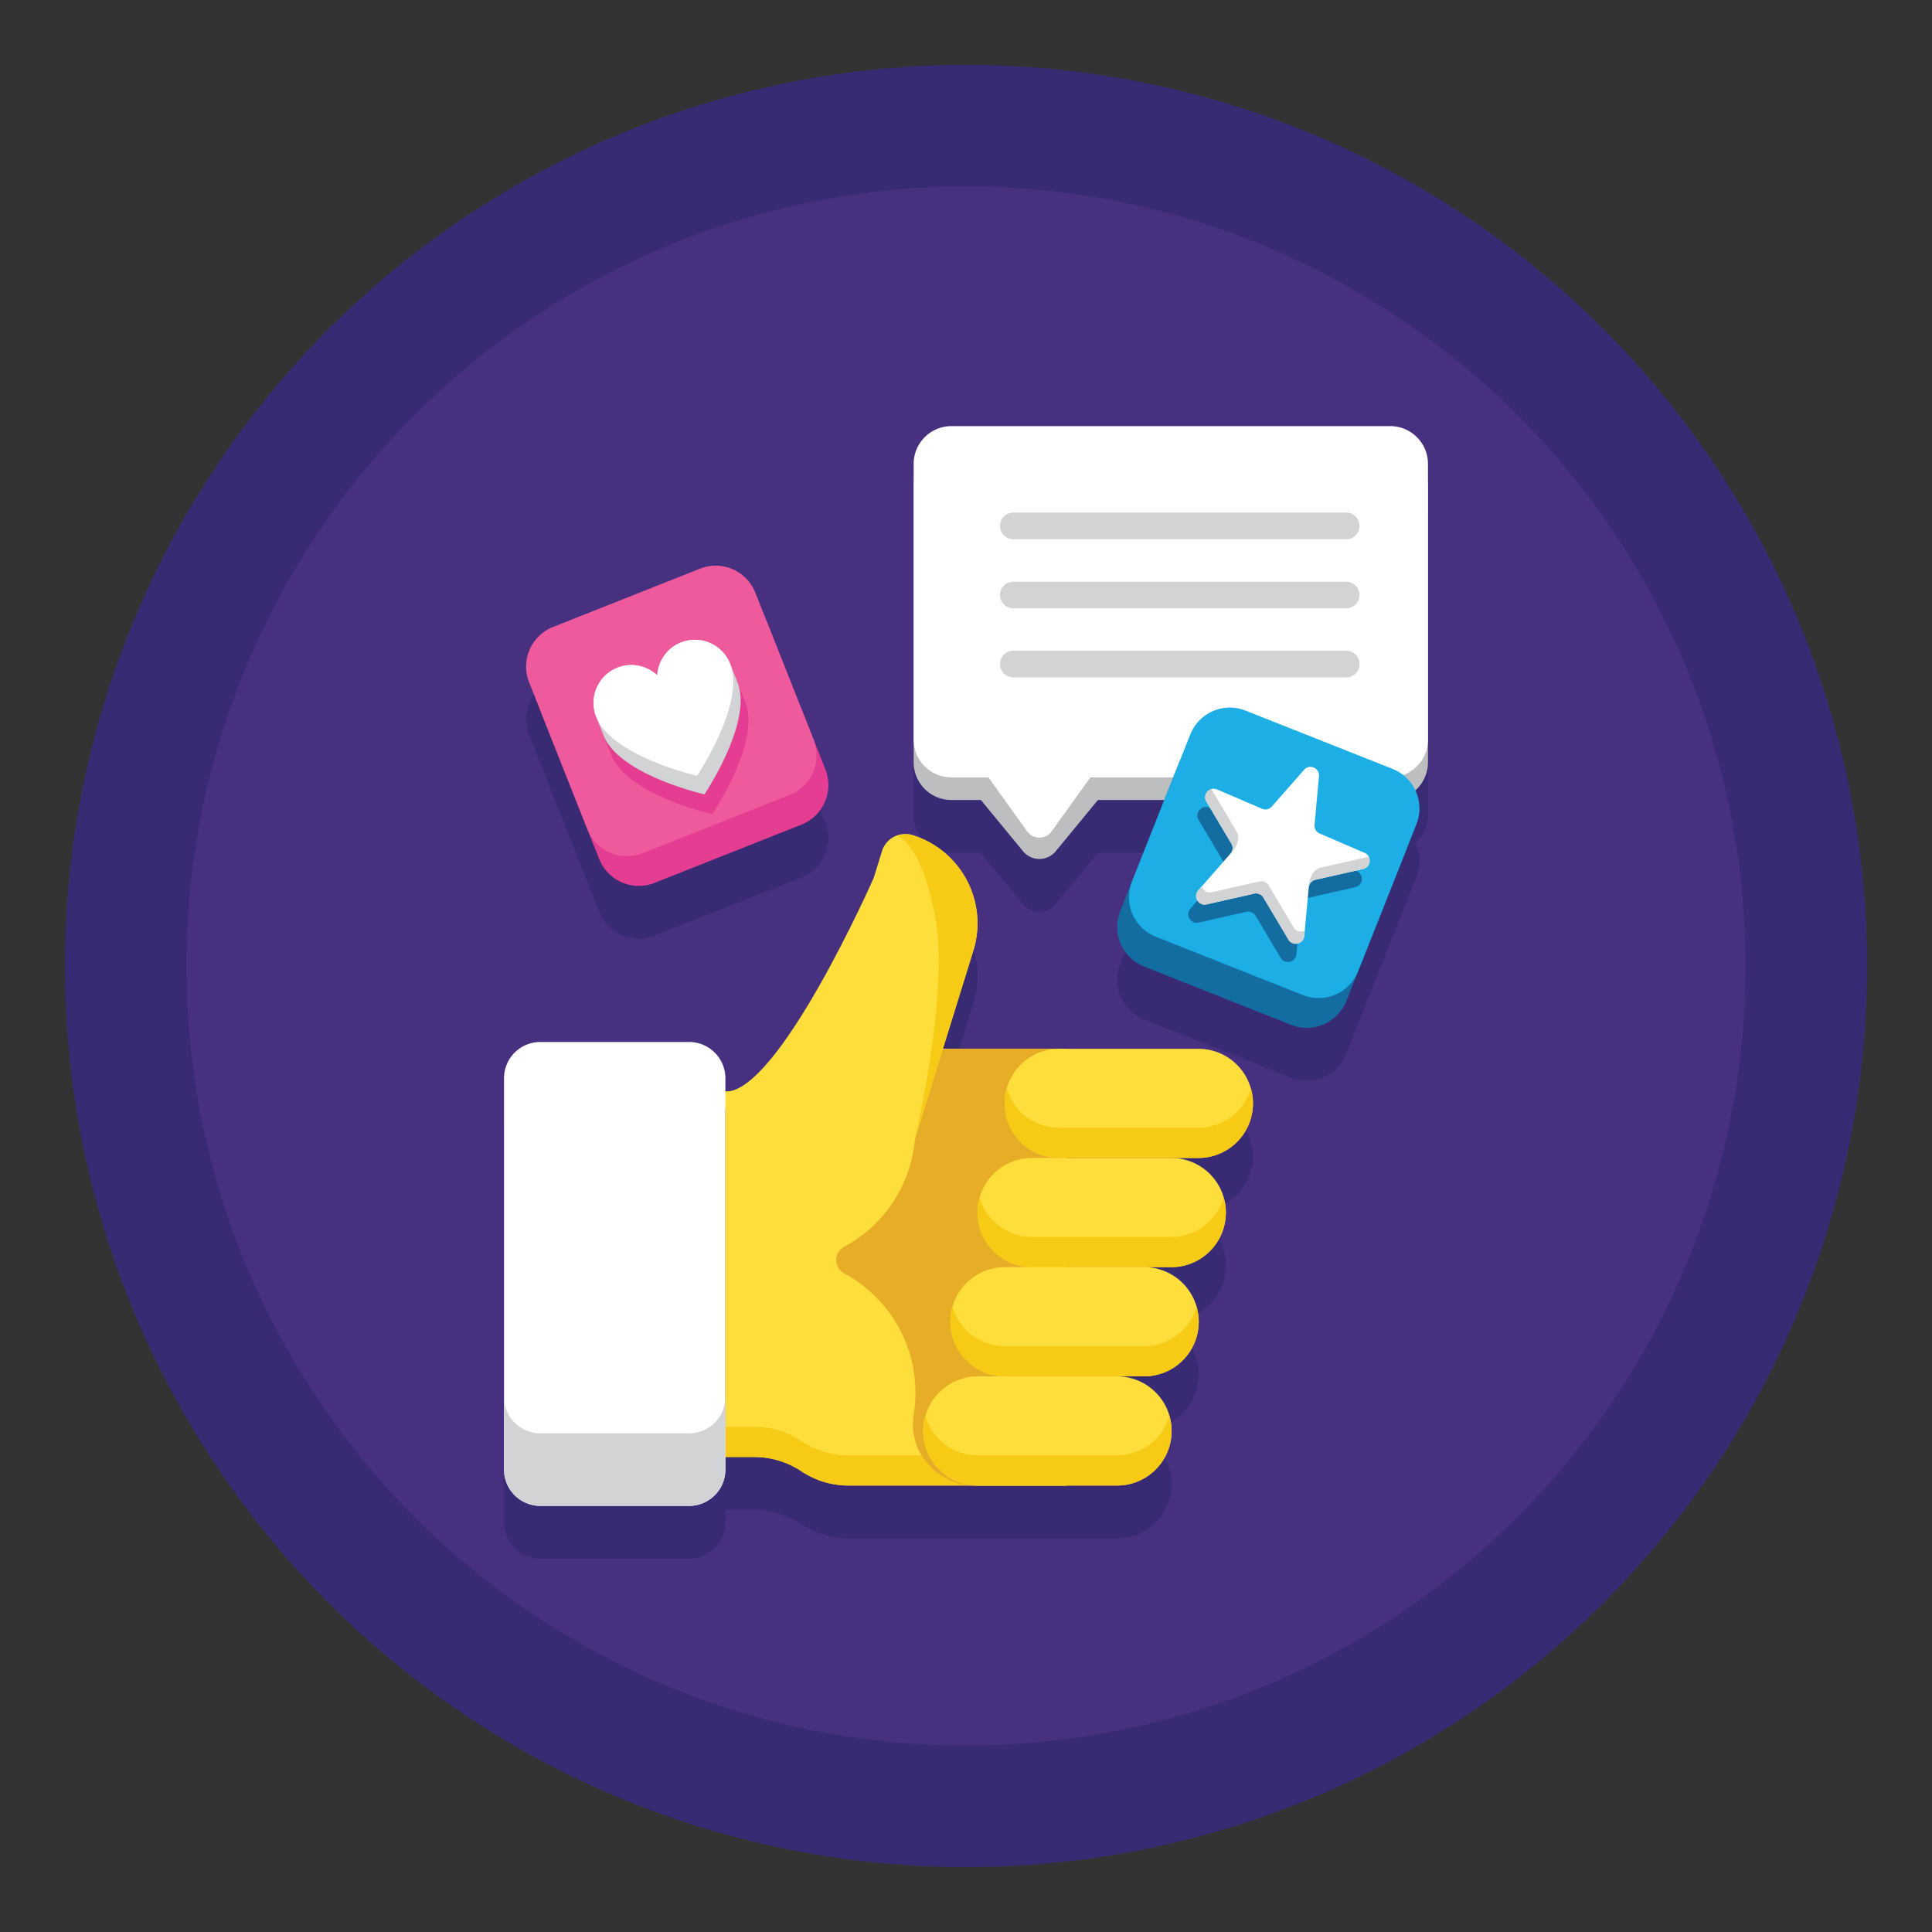 <svg xmlns="http://www.w3.org/2000/svg" xml:space="preserve" id="Layer_1" x="0" y="0" viewBox="0 0 256 256"><rect x="0" y="0" width="256" height="256" fill="#333333" stroke="none"/> <style>.st0{fill:#382b73}.st2{fill:#fede3a}.st3{fill:#f7cb15}.st5{fill:#fff}.st6{fill:#d1d3d4}.st7{fill:#bcbec0}.st8{fill:#e43d91}.st10{fill:#136da0}</style> <switch> <g> <circle cx="128" cy="128" r="119.4" class="st0"></circle> <circle cx="128" cy="128" r="103.299" style="fill:#473080"></circle> <path d="M165.932 152.09c-.536-3.466-3.524-6.121-7.14-6.121h-33.85l4.029-12.999c1.079-3.482.515-7.074-1.237-9.964a12.3 12.3 0 0 0-1.695-2.211 12.143 12.143 0 0 0-2.852-2.17 12.3 12.3 0 0 0-2.282-.968 3.3 3.3 0 0 0-.594-.121 3.226 3.226 0 0 0-3.444 2.248l-1.11 3.58s-12.556 28.436-19.639 28.28v-1.765a4.81 4.81 0 0 0-4.809-4.809H71.594a4.81 4.81 0 0 0-4.808 4.809v51.852a4.81 4.81 0 0 0 4.809 4.809H91.31a4.81 4.81 0 0 0 4.809-4.809v-1.669h3.826a11.26 11.26 0 0 1 6.246 1.891q.347.231.708.435.723.409 1.495.705a11.3 11.3 0 0 0 4.043.751h35.575a7.24 7.24 0 0 0 3.448-.873q.308-.167.596-.362a7.23 7.23 0 0 0 3.189-5.999v-.003a7 7 0 0 0-.094-1.11 7 7 0 0 0-.192-.886v-.001a7.23 7.23 0 0 0-6.948-5.234h3.593a7.2 7.2 0 0 0 4.045-1.235q.578-.391 1.071-.883a7.3 7.3 0 0 0 1.55-2.3 7.2 7.2 0 0 0 .569-2.816v-.003a7 7 0 0 0-.094-1.11 7 7 0 0 0-.192-.886v-.001a7.23 7.23 0 0 0-6.948-5.234h3.594a7.2 7.2 0 0 0 5.116-2.119q.492-.492.883-1.071a7.2 7.2 0 0 0 1.236-4.045c0-.322-.029-.638-.069-.949q-.011-.082-.025-.164c-.536-3.466-3.524-6.121-7.14-6.121h3.593a7.234 7.234 0 0 0 7.234-7.234 7 7 0 0 0-.095-1.115M184.214 63.463h-58.15a5 5 0 0 0-5 5v39.543a5 5 0 0 0 5 5h3.907l5.594 6.794a2.797 2.797 0 0 0 4.319 0l5.594-6.794h8.798l-4.282 10.795-1.563 3.942a5.64 5.64 0 0 0 3.165 7.325l19.479 7.726a5.64 5.64 0 0 0 7.325-3.165l7.726-19.479 1.563-3.941a5.62 5.62 0 0 0-.151-4.493 4.97 4.97 0 0 0 1.676-3.71V68.463a5 5 0 0 0-5-5M77.836 116.883l1.563 3.942a5.64 5.64 0 0 0 7.325 3.165l19.479-7.726a5.64 5.64 0 0 0 3.165-7.325l-7.726-19.479-1.563-3.942a5.64 5.64 0 0 0-7.325-3.165l-19.479 7.726a5.64 5.64 0 0 0-3.165 7.325z" class="st0"></path> <path d="M115.757 116.362s-12.556 28.436-19.639 28.28 6.084 5.344 6.084 5.344l11.167-7.333 8.083-18.583z" class="st2"></path> <path d="m109.027 138.968-5.674 5.674h-7.235v48.417h3.826c2.223 0 4.397.658 6.246 1.891a11.26 11.26 0 0 0 6.246 1.891h28.884v-57.874h-32.293z" class="st2"></path> <path d="M106.19 190.951a11.26 11.26 0 0 0-6.246-1.891h-3.826v4h3.826c2.223 0 4.397.658 6.246 1.891a11.26 11.26 0 0 0 6.246 1.891h28.884v-4h-28.884c-2.222 0-4.396-.658-6.246-1.891" class="st3"></path> <path d="M117.931 138.968a17.84 17.84 0 0 1 3.368 10.439c0 6.845-3.833 12.793-9.47 15.818-1.368.734-1.368 2.754 0 3.488 5.637 3.025 9.47 8.973 9.47 15.818q-.001 1.484-.235 2.902c-.811 4.953 3.156 9.409 8.175 9.409h12.083v-57.874z" style="fill:#e7ad27"></path> <path d="m128.971 125.969-7.777 25.089-14.772-4.579 10.445-33.697a3.23 3.23 0 0 1 4.038-2.127c6.456 2.002 10.067 8.858 8.066 15.314M155.199 167.905h-18.44a7.234 7.234 0 0 1 0-14.468h18.44a7.234 7.234 0 0 1 0 14.468" class="st2"></path> <path d="M155.199 163.905h-18.44c-3.301 0-6.079-2.213-6.948-5.234a7.2 7.2 0 0 0-.286 2 7.234 7.234 0 0 0 7.234 7.234h18.44a7.234 7.234 0 0 0 7.234-7.234c0-.695-.104-1.364-.286-2-.869 3.021-3.648 5.234-6.948 5.234" class="st3"></path> <path d="M151.605 182.373h-18.44a7.234 7.234 0 0 1 0-14.468h18.44a7.234 7.234 0 0 1 7.234 7.234 7.233 7.233 0 0 1-7.234 7.234" class="st2"></path> <path d="M151.605 178.373h-18.44c-3.301 0-6.079-2.213-6.948-5.234a7.2 7.2 0 0 0-.286 2 7.234 7.234 0 0 0 7.234 7.234h18.44a7.234 7.234 0 0 0 7.234-7.234c0-.695-.104-1.364-.286-2a7.23 7.23 0 0 1-6.948 5.234" class="st3"></path> <path d="M148.012 196.842h-18.44a7.234 7.234 0 0 1 0-14.468h18.44a7.234 7.234 0 0 1 0 14.468" class="st2"></path> <path d="M148.012 192.842h-18.44c-3.301 0-6.079-2.213-6.948-5.234a7.2 7.2 0 0 0-.286 2 7.234 7.234 0 0 0 7.234 7.234h18.44a7.234 7.234 0 0 0 7.234-7.234c0-.695-.104-1.364-.286-2-.869 3.021-3.648 5.234-6.948 5.234" class="st3"></path> <path d="M158.792 153.437h-18.44a7.234 7.234 0 0 1 0-14.468h18.44a7.234 7.234 0 1 1 0 14.468" class="st2"></path> <path d="M158.792 149.437h-18.44c-3.301 0-6.079-2.213-6.948-5.234a7.2 7.2 0 0 0-.286 2 7.234 7.234 0 0 0 7.234 7.234h18.44a7.234 7.234 0 0 0 7.234-7.234c0-.695-.104-1.364-.286-2a7.23 7.23 0 0 1-6.948 5.234" class="st3"></path> <path d="M91.309 199.537H71.594a4.81 4.81 0 0 1-4.809-4.809v-51.852a4.81 4.81 0 0 1 4.809-4.809h19.715a4.81 4.81 0 0 1 4.809 4.809v51.852a4.81 4.81 0 0 1-4.809 4.809" class="st5"></path> <path d="M91.309 189.92H71.594a4.81 4.81 0 0 1-4.809-4.809v9.617a4.81 4.81 0 0 0 4.809 4.809h19.715a4.81 4.81 0 0 0 4.809-4.809v-9.617a4.81 4.81 0 0 1-4.809 4.809" class="st6"></path> <path d="M128.971 125.969c2.001-6.456-1.61-13.312-8.067-15.313a3.3 3.3 0 0 0-.594-.121l-1.533.211-.029.012c.31.051 3.2.786 5.121 10.478 2.031 10.25-2.675 29.822-2.675 29.822z" class="st3"></path> <path d="M184.214 106.006h-58.15a5 5 0 0 1-5-5V64.463a5 5 0 0 1 5-5h58.15a5 5 0 0 1 5 5v36.543a5 5 0 0 1-5 5" class="st7"></path> <path d="m145.478 106.006-5.594 6.794a2.797 2.797 0 0 1-4.319 0l-5.594-6.794 7.753-9.417z" class="st7"></path> <path d="M184.214 103.006h-58.15a5 5 0 0 1-5-5V61.463a5 5 0 0 1 5-5h58.15a5 5 0 0 1 5 5v36.543a5 5 0 0 1-5 5" class="st5"></path> <path d="m86.724 116.99 19.479-7.726a5.643 5.643 0 0 0 3.165-7.325l-7.726-19.479a5.643 5.643 0 0 0-7.325-3.165l-19.479 7.726a5.643 5.643 0 0 0-3.165 7.325l7.726 19.479a5.64 5.64 0 0 0 7.325 3.165" class="st8"></path> <path d="m85.161 113.048 19.479-7.726a5.64 5.64 0 0 0 3.165-7.325l-7.726-19.479a5.643 5.643 0 0 0-7.325-3.165l-19.479 7.726a5.643 5.643 0 0 0-3.165 7.325l7.726 19.479a5.64 5.64 0 0 0 7.325 3.165" style="fill:#ef5a9d"></path> <path d="M98.765 93.038c2.084 5.254-4.382 14.844-4.382 14.844s-11.281-2.551-13.365-7.805l-.977-2.464a5.02 5.02 0 0 1 2.815-6.517c1.864-.739 3.897-.272 5.271 1.012.121-1.877 1.28-3.611 3.144-4.35a5.02 5.02 0 0 1 6.516 2.816z" class="st8"></path> <path d="M97.723 90.41c2.084 5.254-4.382 14.844-4.382 14.844s-11.281-2.551-13.366-7.805l-.977-2.464a5.02 5.02 0 0 1 2.815-6.517c1.864-.739 3.897-.272 5.271 1.012.12-1.877 1.28-3.611 3.144-4.35a5.02 5.02 0 0 1 6.516 2.815z" class="st6"></path> <path d="M81.814 88.469c1.864-.739 3.897-.272 5.271 1.012.121-1.876 1.28-3.61 3.144-4.35a5.02 5.02 0 0 1 6.517 2.815c2.084 5.254-4.382 14.845-4.382 14.845s-11.282-2.551-13.366-7.806a5.02 5.02 0 0 1 2.816-6.516M144.478 103.006l-5.128 7.15a2 2 0 0 1-3.251 0l-5.128-7.15 6.753-9.417z" class="st5"></path> <path d="M178.378 71.451h-44.109a1.764 1.764 0 0 1 0-3.528h44.109a1.764 1.764 0 1 1 0 3.528M178.378 80.603h-44.109a1.764 1.764 0 0 1 0-3.528h44.109a1.764 1.764 0 1 1 0 3.528M178.378 89.755h-44.109a1.764 1.764 0 0 1 0-3.528h44.109a1.764 1.764 0 1 1 0 3.528" class="st6"></path> <path d="m171.074 135.794-19.479-7.726a5.64 5.64 0 0 1-3.165-7.325l7.726-19.479a5.643 5.643 0 0 1 7.325-3.165l19.479 7.726a5.643 5.643 0 0 1 3.165 7.325l-7.726 19.479a5.64 5.64 0 0 1-7.325 3.165" class="st10"></path> <path d="m172.638 131.853-19.479-7.726a5.64 5.64 0 0 1-3.165-7.325l7.726-19.479a5.64 5.64 0 0 1 7.325-3.165l19.479 7.726a5.64 5.64 0 0 1 3.165 7.325l-7.726 19.479a5.643 5.643 0 0 1-7.325 3.165" style="fill:#1caee4"></path> <path d="m173.737 105.267-.593 6.444c-.045.489.23.952.681 1.146l5.945 2.556c1.009.434.873 1.905-.198 2.147l-6.312 1.427a1.13 1.13 0 0 0-.879 1.002l-.593 6.444c-.101 1.094-1.542 1.419-2.103.476l-3.308-5.562a1.13 1.13 0 0 0-1.224-.526l-6.312 1.427c-1.071.242-1.826-1.028-1.102-1.854l4.268-4.865c.324-.369.373-.905.122-1.327l-3.308-5.562c-.561-.944.413-2.055 1.422-1.621l5.945 2.556c.451.194.976.075 1.3-.294l4.268-4.865c.724-.826 2.082-.243 1.981.851" class="st10"></path> <path d="m174.774 102.854-.593 6.444c-.045.489.23.952.681 1.146l5.945 2.556c1.009.434.873 1.905-.198 2.147l-6.312 1.427a1.13 1.13 0 0 0-.879 1.002l-.593 6.444c-.101 1.094-1.542 1.42-2.103.476l-3.308-5.562a1.13 1.13 0 0 0-1.224-.526l-6.312 1.427c-1.071.242-1.827-1.028-1.102-1.854l4.268-4.864c.324-.369.373-.905.122-1.327l-3.308-5.562c-.561-.944.413-2.055 1.422-1.621l5.945 2.556c.451.194.976.075 1.3-.294l4.268-4.865c.724-.827 2.082-.243 1.981.85" class="st5"></path> <path d="M162.954 113.218s1.694-1.591.904-3.038l-3.307-5.562c-.012-.021-.014-.042-.025-.063a1.2 1.2 0 0 0-.247.106q-.06.037-.115.082a1 1 0 0 0-.214.205 1 1 0 0 0-.115.177c-.013.025-.031.047-.042.073q-.058.136-.081.283-.006.046-.007.093-.008.116.01.233.006.048.017.096c.026.108.064.216.127.322v.001l3.308 5.562c.251.422.202.958-.122 1.327zM173.408 117.712s-.011-2.324 1.583-2.746l6.312-1.427c.023-.005.04-.019.063-.025q.062.12.092.252.014.07.02.14a1.3 1.3 0 0 1-.001.296 1 1 0 0 1-.049.205c-.009.027-.013.055-.024.081q-.059.135-.15.253-.03.035-.063.069a1 1 0 0 1-.176.153q-.038.03-.081.054a1.2 1.2 0 0 1-.321.129h-.001l-6.312 1.427a1.13 1.13 0 0 0-.879 1.002zM172.89 123.316c-.491.239-1.14.136-1.477-.429l-3.308-5.562a1.13 1.13 0 0 0-1.225-.526l-6.312 1.427c-.642.145-1.163-.256-1.328-.776l-.466.531c-.724.826.031 2.096 1.102 1.854l6.312-1.427c.479-.108.973.104 1.224.526l3.308 5.562c.561.944 2.003.618 2.103-.476z" class="st6"></path> </g> </switch> </svg>